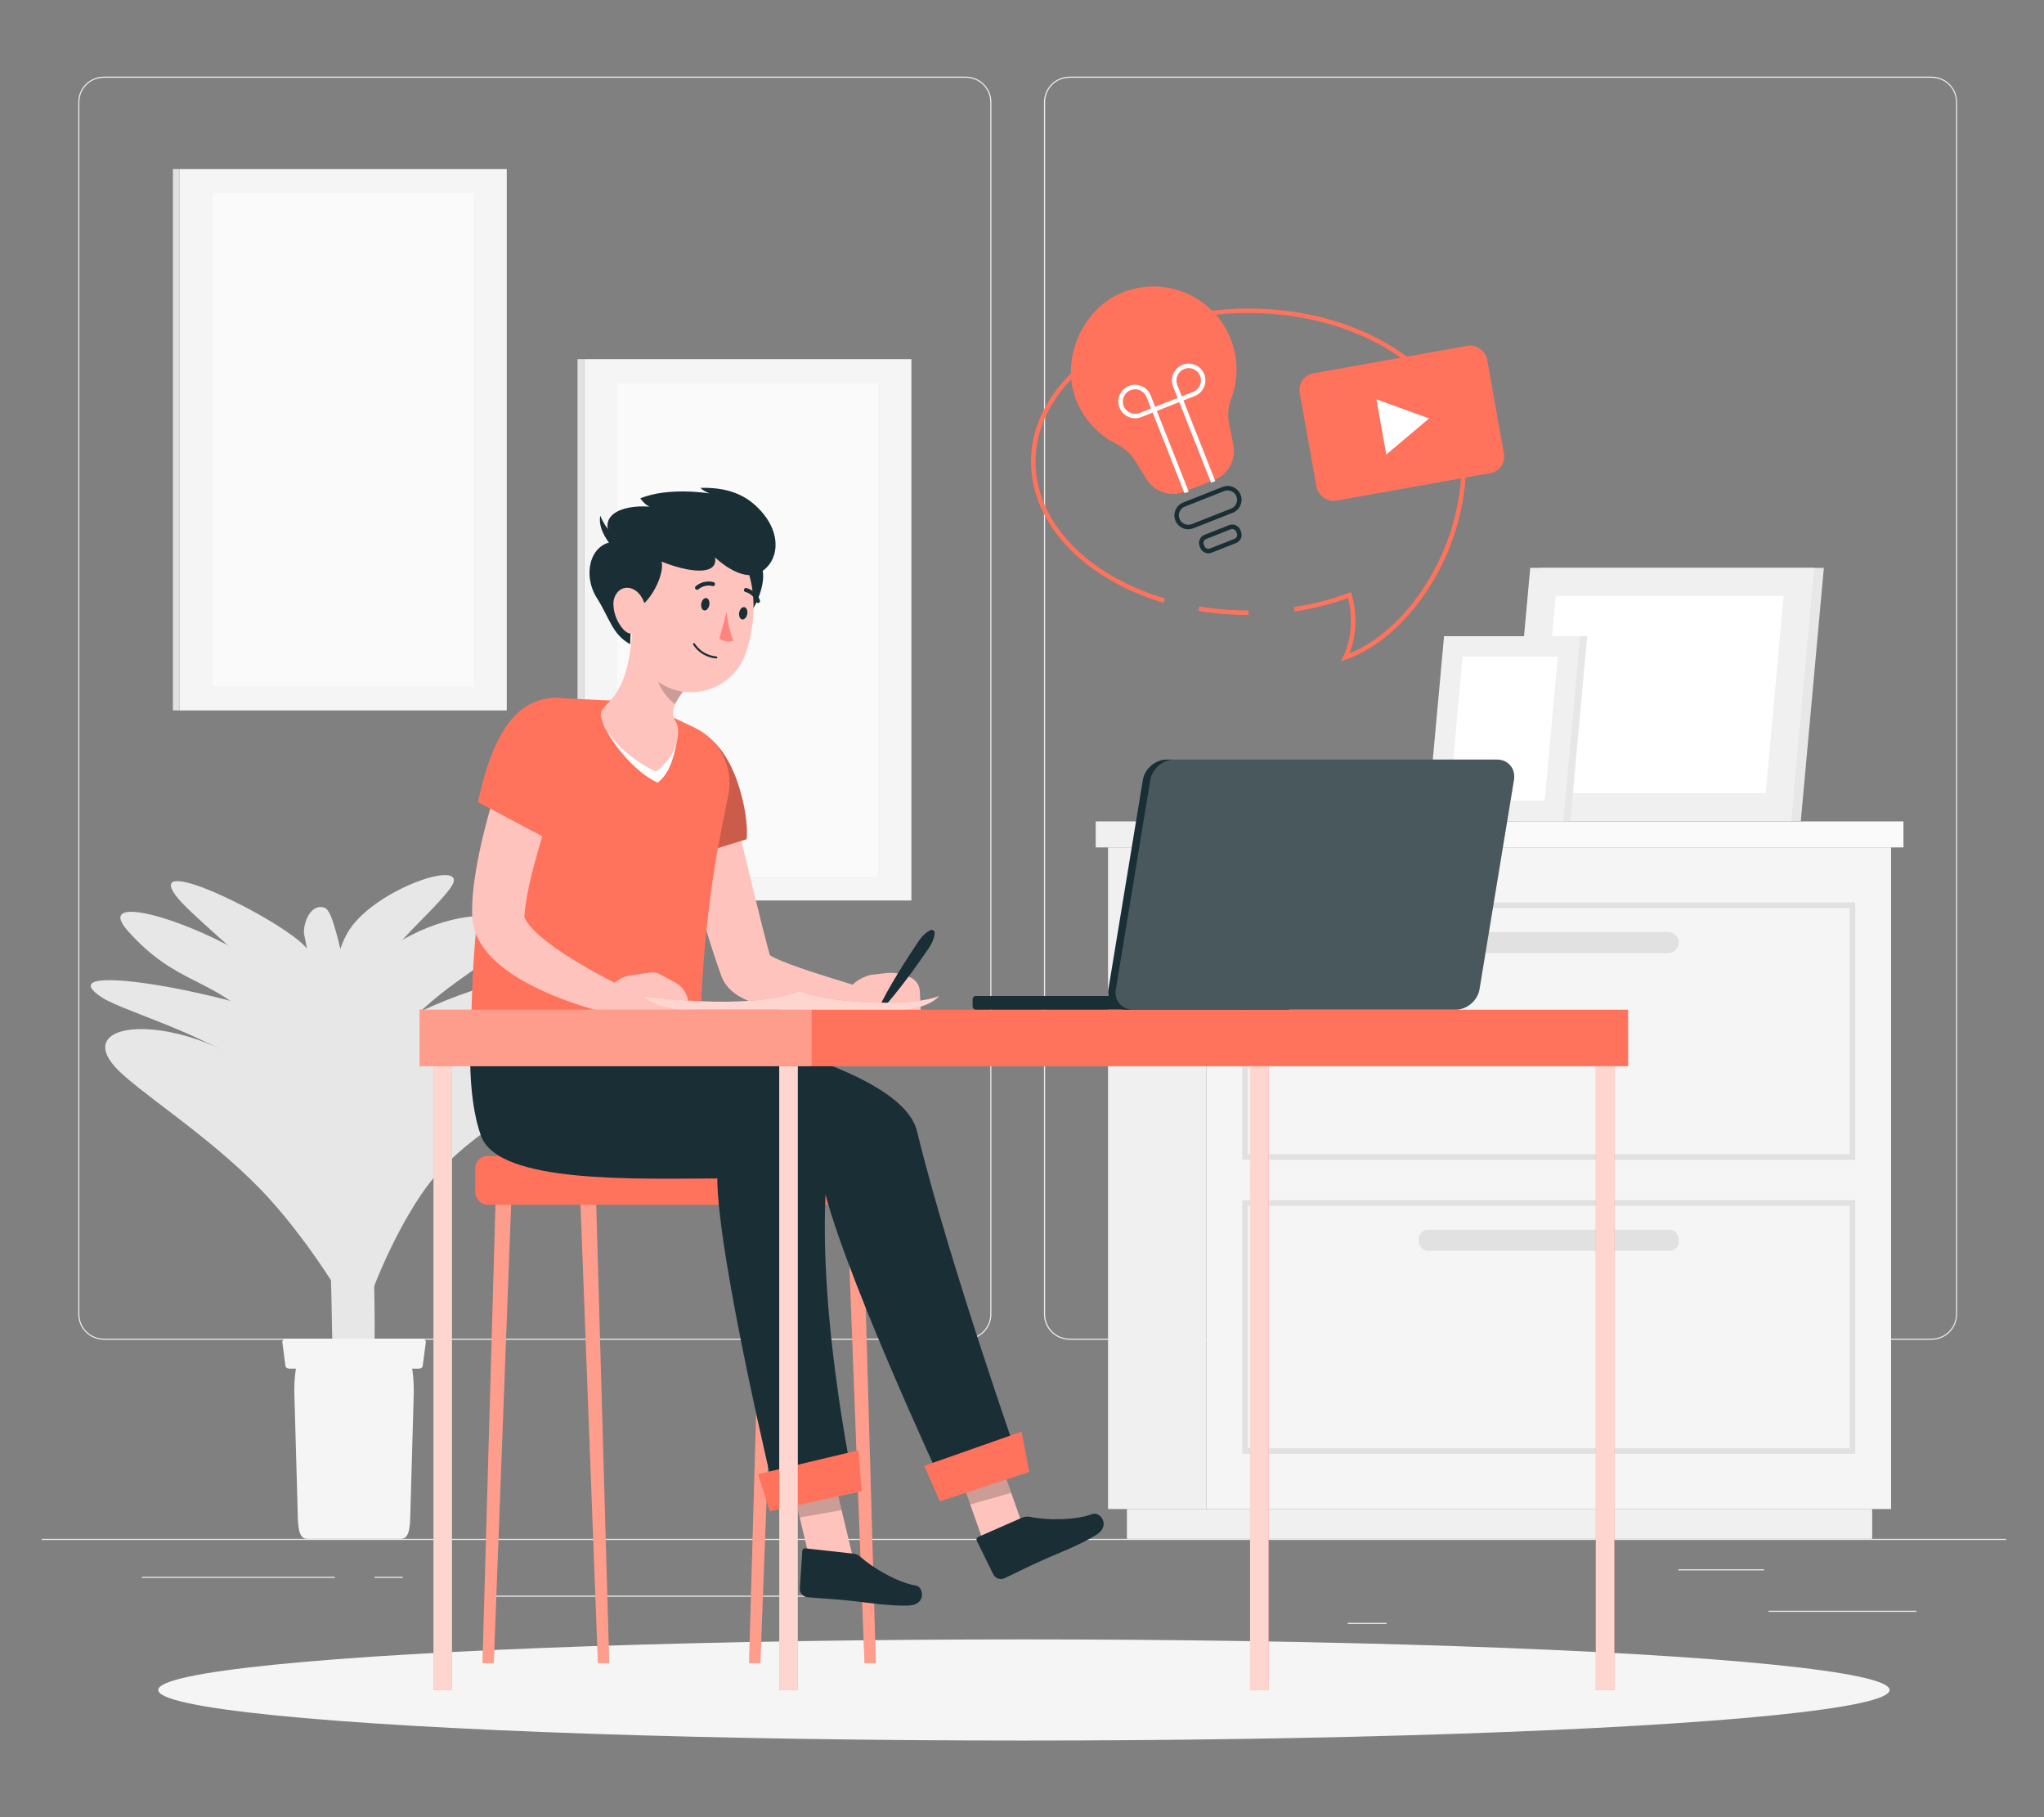 <?xml version="1.0" encoding="UTF-8"?>
<svg id="Layer_2" data-name="Layer 2" xmlns="http://www.w3.org/2000/svg" viewBox="0 0 540 480">
  <rect x="0" y="0" width="540" height="480" fill="#808080" stroke="none"/>
  <defs>
    <style>
      .cls-1 {
        fill: #ff735d;
      }

      .cls-1, .cls-2, .cls-3, .cls-4, .cls-5, .cls-6, .cls-7, .cls-8, .cls-9, .cls-10, .cls-11, .cls-12, .cls-13, .cls-14, .cls-15, .cls-16, .cls-17 {
        stroke-width: 0px;
      }

      .cls-2 {
        fill: #e1e1e1;
      }

      .cls-3 {
        fill: #ececec;
      }

      .cls-18, .cls-8, .cls-16 {
        opacity: .2;
      }

      .cls-5 {
        fill: #f5f5f5;
      }

      .cls-6 {
        fill: #f0f0f0;
      }

      .cls-7 {
        fill: none;
      }

      .cls-9 {
        fill: #1a2e35;
      }

      .cls-10 {
        fill: #e7e7e7;
      }

      .cls-11, .cls-13, .cls-16, .cls-17 {
        fill: #fff;
      }

      .cls-12 {
        fill: #fafafa;
      }

      .cls-13 {
        opacity: .7;
      }

      .cls-14 {
        fill: #ffc3bd;
      }

      .cls-15 {
        fill: #ff847f;
      }

      .cls-17 {
        opacity: .3;
      }
    </style>
  </defs>
  <g id="Layer_2-2" data-name="Layer 2">
    <g>
      <rect class="cls-7" width="540" height="480"/>
      <g>
        <g>
          <rect class="cls-3" x="11" y="406.48" width="519" height=".29"/>
          <rect class="cls-3" x="467.22" y="425.47" width="39.07" height=".29"/>
          <rect class="cls-3" x="356.05" y="428.67" width="10.25" height=".29"/>
          <rect class="cls-3" x="443.4" y="414.52" width="22.64" height=".29"/>
          <rect class="cls-3" x="37.49" y="416.5" width="50.95" height=".29"/>
          <rect class="cls-3" x="98.94" y="416.5" width="7.47" height=".29"/>
          <rect class="cls-3" x="130.69" y="421.48" width="110.49" height=".29"/>
          <path class="cls-3" d="m255.18,353.88H27.41c-3.71,0-6.73-3.02-6.73-6.73V26.98c0-3.71,3.02-6.73,6.73-6.73h227.77c3.71,0,6.73,3.02,6.73,6.73v320.17c0,3.71-3.02,6.73-6.73,6.73ZM27.41,20.54c-3.55,0-6.44,2.89-6.44,6.44v320.17c0,3.55,2.89,6.44,6.44,6.44h227.77c3.55,0,6.44-2.89,6.44-6.44V26.98c0-3.55-2.89-6.44-6.44-6.44H27.41Z"/>
          <path class="cls-3" d="m510.31,353.88h-227.77c-3.71,0-6.73-3.02-6.73-6.73V26.98c0-3.71,3.02-6.73,6.73-6.73h227.77c3.71,0,6.73,3.02,6.73,6.73v320.17c0,3.71-3.02,6.73-6.73,6.73ZM282.55,20.54c-3.55,0-6.44,2.89-6.44,6.44v320.17c0,3.55,2.89,6.44,6.44,6.44h227.77c3.55,0,6.44-2.89,6.44-6.44V26.98c0-3.55-2.89-6.44-6.44-6.44h-227.77Z"/>
        </g>
        <g>
          <g>
            <rect class="cls-5" x="47.4" y="44.66" width="86.48" height="142.99" transform="translate(181.28 232.32) rotate(180)"/>
            <rect class="cls-2" x="45.68" y="44.66" width="1.72" height="142.99"/>
            <rect class="cls-12" x="56.17" y="50.96" width="68.94" height="130.41" transform="translate(181.28 232.32) rotate(180)"/>
          </g>
          <g>
            <rect class="cls-5" x="154.3" y="94.87" width="86.48" height="142.99" transform="translate(395.08 332.73) rotate(180)"/>
            <rect class="cls-2" x="152.58" y="94.87" width="1.72" height="142.99"/>
            <rect class="cls-12" x="163.07" y="101.16" width="68.94" height="130.41" transform="translate(395.08 332.73) rotate(180)"/>
          </g>
          <g>
            <g>
              <path class="cls-10" d="m98.52,369.52c2.15-38.89-3.53-101.48-9.68-123.12-.82-2.87-1.74-6.2-3.14-6.64h0c-4.02-1.27-5.82,5.02-5.33,7.18,2.41,10.46,4.56,36.39,6.72,81.51,1.07,22.46-.02,37.84,2.88,41.08l8.54-.02Z"/>
              <path class="cls-10" d="m92.13,282.77c5.63-18.22,77.82-36.94,57.03-17.34-5.18,4.89-29.28,17.75-39.19,31.28-7.69,10.51-15.46,28.18-17.51,37.99-.9-20.62-4.09-39.79-.33-51.94Z"/>
              <path class="cls-10" d="m100.35,305.88c12.57-27.74,52.79-32.71,41.98-18.07-4.24,5.75-19.82,12.3-29.72,25.83-7.69,10.51-15.46,28.18-17.51,37.99-.9-20.62,0-34.16,5.25-45.75Z"/>
              <path class="cls-10" d="m84.54,303.52c-14.88-35.68-68.66-38.51-54.35-21.94,5.44,6.3,24.44,17.86,38.8,32.74,11.16,11.56,23.73,30.72,28.01,41.23-2.76-21.82-6.45-37.64-12.46-52.03Z"/>
              <path class="cls-10" d="m90.8,263.61c13.32-24.44,53.67-27.05,42.15-13.68-4.52,5.25-19.22,11.93-28.83,25.05-7.46,10.19-16.43,23.49-18.42,33-.87-20-.81-33.54,5.09-44.37Z"/>
              <path class="cls-10" d="m79.19,264.09c-10.52-15.18-57.64-31.9-45.36-18.13,12.87,14.43,22.01,11.94,34.17,24.54,9.45,9.79,20.1,26.01,23.72,34.91-2.34-18.48-5.01-30.47-12.53-41.32Z"/>
              <path class="cls-10" d="m91.68,246.6c6.67-12.01,34.24-20.84,27.02-11.63-5.01,6.39-11.03,10.78-17.4,19.49-4.95,6.76-11.67,15.27-12.99,21.58-.58-13.27-.59-22.28,3.38-29.44Z"/>
              <path class="cls-10" d="m80.82,250.23c-6.73-7.45-42.68-25.15-34.47-13.78,3.22,4.46,16.94,15.35,26.18,24.93,7.18,7.44,15.06,13.5,17.81,20.26-1.78-14.04-2.79-23.96-9.52-31.4Z"/>
              <path class="cls-10" d="m90.03,276.4c-9.83-10.88-81.46-24.89-63.05-12.89,6.31,4.11,34,11.17,47.5,25.16,10.49,10.87,14.26,28.88,18.28,38.77,10.59-17.36,7.1-40.16-2.73-51.04Z"/>
            </g>
            <g>
              <path class="cls-5" d="m77.76,367.95l.92,32.55c.1,6.17,1.54,5.99,3.28,5.99h23.15c1.74,0,3.18.19,3.28-5.99l.92-32.55c.11-6.7-1.39-12.34-3.28-12.34h-24.99c-1.89,0-3.39,5.64-3.28,12.34Z"/>
              <path class="cls-5" d="m76.38,361.53h34.32c.5,0,.93-.32.98-.74l.82-6.23c.06-.49-.39-.93-.98-.93h-35.95c-.59,0-1.05.43-.98.93l.82,6.23c.06.42.48.74.98.74Z"/>
            </g>
          </g>
          <g>
            <rect class="cls-6" x="292.73" y="223.84" width="25.97" height="174.76"/>
            <rect class="cls-6" x="297.72" y="398.6" width="196.89" height="7.88"/>
            <rect class="cls-5" x="318.71" y="223.84" width="180.89" height="174.76" transform="translate(818.31 622.44) rotate(180)"/>
            <rect class="cls-6" x="289.47" y="216.97" width="26.55" height="6.87"/>
            <rect class="cls-12" x="316.01" y="216.97" width="186.86" height="6.87" transform="translate(818.88 440.81) rotate(180)"/>
            <path class="cls-2" d="m490.13,306.35h-161.96v-67.96h161.96v67.96Zm-160.47-1.49h158.99v-64.98h-158.99v64.98Z"/>
            <path class="cls-2" d="m490.13,384.04h-161.96v-67h161.96v67Zm-160.47-1.49h158.99v-64.03h-158.99v64.03Z"/>
            <path class="cls-2" d="m440.69,251.77h-63.07c-1.54,0-2.8-1.26-2.8-2.8h0c0-1.54,1.26-2.8,2.8-2.8h63.07c1.54,0,2.8,1.26,2.8,2.8h0c0,1.54-1.26,2.8-2.8,2.8Z"/>
            <rect class="cls-2" x="374.83" y="324.81" width="68.66" height="5.59" rx="2.37" ry="2.37"/>
          </g>
          <g>
            <g>
              <polygon class="cls-10" points="400.73 216.9 475.75 216.9 481.84 150.01 406.82 150.01 400.73 216.9"/>
              <polygon class="cls-6" points="398.18 216.9 473.2 216.9 479.29 150.01 404.27 150.01 398.18 216.9"/>
              <polygon class="cls-11" points="466.47 209.49 471.21 157.41 411 157.41 406.26 209.49 466.47 209.49"/>
            </g>
            <g>
              <polygon class="cls-10" points="383.36 168.05 378.91 216.9 414.87 216.9 419.32 168.05 383.36 168.05"/>
              <polygon class="cls-6" points="381.5 168.05 377.05 216.9 413.01 216.9 417.45 168.05 381.5 168.05"/>
              <polygon class="cls-11" points="386.41 173.46 382.95 211.49 408.09 211.49 411.55 173.46 386.41 173.46"/>
            </g>
          </g>
        </g>
        <ellipse id="_Path_" data-name="&amp;lt;Path&amp;gt;" class="cls-5" cx="270.5" cy="446.4" rx="228.7" ry="13.36"/>
        <g>
          <g>
            <path class="cls-1" d="m325.14,89.56c-4.56-11.55-17.83-17.07-29.3-12-10.04,4.44-15.5,17.32-11.71,27.62,2,5.43,5.9,9.58,10.66,11.99,2.03,1.03,3.82,2.49,5.02,4.43l3.11,4.98c2.1,3.37,6.31,4.76,10.01,3.3l7.85-3.1c3.69-1.46,5.82-5.35,5.05-9.24l-1.17-5.98c-.41-2.11-.13-4.27.63-6.29,1.83-4.9,1.92-10.46-.15-15.71Z"/>
            <g>
              <path class="cls-9" d="m313.93,139.81c-.5,0-.99-.1-1.46-.31-.9-.39-1.6-1.11-1.95-2.01-.74-1.88.18-4.02,2.07-4.76l10.41-4.11c.91-.36,1.91-.34,2.8.05.9.39,1.6,1.11,1.95,2.01.36.91.34,1.9-.05,2.8-.39.9-1.11,1.6-2.01,1.95l-10.41,4.11c-.43.17-.89.26-1.34.26Zm10.4-10.27c-.31,0-.61.06-.91.17l-10.41,4.11c-1.28.5-1.91,1.95-1.4,3.23.24.62.71,1.1,1.33,1.36.61.27,1.29.28,1.9.04l10.41-4.11c.62-.24,1.1-.71,1.36-1.33.27-.61.28-1.29.04-1.9-.24-.62-.71-1.1-1.33-1.36-.32-.14-.66-.21-1-.21Z"/>
              <path class="cls-9" d="m319.23,146.15c-.31,0-.62-.06-.91-.19-.56-.24-.99-.69-1.22-1.26l-.18-.46c-.46-1.17.12-2.5,1.29-2.96l6.51-2.57c1.17-.46,2.5.11,2.96,1.29l.18.46c.22.56.21,1.19-.03,1.75-.24.56-.69.99-1.26,1.22l-6.51,2.57c-.27.11-.55.16-.84.16Zm6.32-6.42c-.13,0-.27.03-.4.08l-6.51,2.57c-.57.22-.85.87-.62,1.43l.18.46c.11.27.32.49.59.61.27.12.57.12.85.02l6.51-2.57c.27-.11.49-.32.61-.59.12-.27.12-.57.01-.84l-.18-.46c-.17-.43-.59-.7-1.03-.7Z"/>
            </g>
            <g>
              <path class="cls-11" d="m299.88,110.49c-1.76,0-3.43-1.06-4.12-2.8-.9-2.27.22-4.84,2.49-5.74,2.27-.9,4.84.22,5.74,2.49l1.63,4.11-4.11,1.62c-.53.21-1.08.31-1.62.31Zm0-7.67c-.4,0-.8.07-1.19.23-1.66.66-2.48,2.55-1.83,4.21.66,1.66,2.55,2.48,4.21,1.83l3.02-1.19-1.19-3.02c-.5-1.27-1.73-2.05-3.02-2.05Z"/>
              <polygon class="cls-11" points="312.93 130.28 304.09 107.89 312.22 104.68 321.06 127.07 319.96 127.51 311.55 106.21 305.62 108.55 314.03 129.85 312.93 130.28"/>
              <path class="cls-11" d="m311.55,106.21l-1.63-4.11c-.9-2.27.22-4.84,2.49-5.74,2.27-.9,4.84.22,5.74,2.49.9,2.27-.22,4.84-2.49,5.74l-4.11,1.62Zm2.49-8.98c-.4,0-.8.07-1.19.23-1.66.66-2.48,2.55-1.83,4.21l1.19,3.02,3.02-1.19c1.66-.66,2.48-2.55,1.83-4.21-.5-1.27-1.73-2.05-3.02-2.05Z"/>
            </g>
          </g>
          <path class="cls-1" d="m329.87,162.43c-4.46,0-8.91-.36-13.22-1.07l.19-1.16c4.25.7,8.63,1.06,13.03,1.06v1.18Z"/>
          <path class="cls-1" d="m354.27,174.64l.62-1.27c2.58-5.26,2.31-11.44,1.24-15.41-4.47,1.62-9.22,2.82-14.13,3.56l-.18-1.17c5.05-.76,9.92-2.02,14.49-3.72l.59-.22.18.6c1.18,3.83,1.66,10.04-.56,15.58,14.49-5.76,29.63-26.24,29.63-50.63,0-21.66-25.25-39.29-56.29-39.29s-56.29,17.62-56.29,39.29c0,15.74,13.41,29.93,34.17,36.13l-.34,1.13c-21.27-6.36-35.01-20.99-35.01-37.26,0-22.31,25.78-40.47,57.47-40.47s57.47,18.15,57.47,40.47c0,25.64-16.47,47.07-31.72,52.23l-1.34.45Z"/>
          <g>
            <rect class="cls-1" x="345.2" y="94.73" width="50.29" height="34.16" rx="4.4" ry="4.4" transform="translate(-13.89 66.86) rotate(-10.13)"/>
            <polygon class="cls-11" points="377.55 110.52 363.64 105.5 366.24 120.06 377.55 110.52"/>
          </g>
        </g>
        <g>
          <g>
            <rect class="cls-1" x="125.55" y="305.36" width="107.74" height="12.87" rx="3.19" ry="3.19"/>
            <g>
              <polygon class="cls-1" points="228.39 439.32 231.38 439.32 227.94 318.23 223.8 318.23 228.39 439.32"/>
              <polygon class="cls-17" points="228.39 439.32 231.38 439.32 227.94 318.23 223.8 318.23 228.39 439.32"/>
            </g>
            <g>
              <polygon class="cls-1" points="200.88 439.32 197.89 439.32 201.33 318.23 205.46 318.23 200.88 439.32"/>
              <polygon class="cls-17" points="200.88 439.32 197.89 439.32 201.33 318.23 205.46 318.23 200.88 439.32"/>
            </g>
            <g>
              <polygon class="cls-1" points="157.96 439.32 160.95 439.32 157.51 318.23 153.37 318.23 157.96 439.32"/>
              <polygon class="cls-17" points="157.96 439.32 160.95 439.32 157.51 318.23 153.37 318.23 157.96 439.32"/>
            </g>
            <g>
              <polygon class="cls-1" points="130.45 439.32 127.46 439.32 130.9 318.23 135.03 318.23 130.45 439.32"/>
              <polygon class="cls-17" points="130.45 439.32 127.46 439.32 130.9 318.23 135.03 318.23 130.45 439.32"/>
            </g>
          </g>
          <g>
            <g>
              <polygon class="cls-14" points="260.26 408.55 270.89 404.95 262.14 380.11 251.51 383.71 260.26 408.55"/>
              <path class="cls-9" d="m270.1,400.85l-11.66,5.12c-.42.19-.59.61-.39,1.01l4.42,8.99c.46.93,1.85,1.4,2.82.95,4.02-1.85,5.83-2.92,10.96-5.17,3.16-1.38,9.52-3.85,13.46-6.38,3.85-2.48.85-6.2-1.09-5.46-4.59,1.75-12.21,1.67-16.39.77-.75-.16-1.51-.09-2.13.18Z"/>
              <polygon class="cls-8" points="251.51 383.72 262.15 380.11 267.14 394.32 256.32 397.41 251.51 383.72"/>
              <path class="cls-9" d="m184.89,271.77s53.11,9.58,57.36,27.01c8.41,34.47,27.37,88.37,27.37,88.37l-20.2,5.85s-28.87-61.81-32.51-82.62c-29.78-.03-66.08,2.41-70.77-10.25-4.14-11.18-2.66-28.36-2.66-28.36h41.41Z"/>
              <polygon class="cls-1" points="248.32 396.58 271.92 388.8 269.9 378.15 244.17 387.2 248.32 396.58"/>
            </g>
            <g>
              <polygon class="cls-14" points="214.01 412.33 225.76 413.22 218.85 384.23 207.9 386.71 214.01 412.33"/>
              <path class="cls-9" d="m225.46,410.39l-12.66-1.4c-.46-.05-.81.23-.84.68l-.66,10c-.07,1.04.9,2.13,1.96,2.23,4.41.41,6.51.38,12.08,1,3.42.38,10.17,1.42,14.85,1.19,4.57-.22,3.83-4.95,1.79-5.27-4.84-.78-11.41-4.66-14.58-7.52-.57-.52-1.26-.84-1.94-.91Z"/>
              <polygon class="cls-8" points="207.9 386.72 218.86 384.24 222.34 398.89 211.26 400.84 207.9 386.72"/>
              <path class="cls-9" d="m157.31,271.77s64.53,9.66,61.58,34.09c-4.26,35.23,6.67,86.16,6.67,86.16l-20.7,3.71s-15.23-63.32-15.36-84.44c-21,0-57.69,1.5-62.37-11.15-4.14-11.18-2.66-28.36-2.66-28.36h32.85Z"/>
              <polygon class="cls-1" points="203.39 399.18 227.67 393.89 226.78 383.09 200.24 389.41 203.39 399.18"/>
            </g>
            <g>
              <path class="cls-14" d="m191.31,203.89c1.72,6.74,3.41,13.55,5.06,20.33,1.66,6.78,3.27,13.58,4.97,20.28l1.29,5,.66,2.46.34,1.22.04.15.02.08s-.04-.11-.05-.15c-.1-.28-.25-.54-.34-.7-.05-.09-.12-.19-.17-.26-.04-.06-.09-.12-.13-.18-.11-.13-.16-.19-.23-.26-.25-.24-.29-.2-.23-.14.05.07.24.2.43.34.42.29.99.61,1.63.92,1.28.63,2.76,1.21,4.28,1.79,6.14,2.28,12.91,4.21,19.49,6.3l-1.04,7.52c-3.67.05-7.24-.11-10.86-.43-3.62-.32-7.23-.78-10.94-1.53-1.86-.36-3.73-.84-5.73-1.49-1-.33-2.03-.71-3.17-1.25-.58-.28-1.16-.58-1.83-1.02-.66-.44-1.39-.95-2.23-1.84-.21-.23-.41-.45-.65-.77l-.33-.45c-.11-.17-.23-.36-.34-.55-.21-.35-.43-.82-.62-1.3l-.2-.55-.45-1.29-.89-2.58c-.57-1.71-1.14-3.41-1.66-5.12-2.14-6.81-4.08-13.6-5.92-20.43-1.83-6.83-3.54-13.65-5.12-20.56l14.91-3.58Z"/>
              <g>
                <path class="cls-1" d="m174.72,195.73c6.47-7.22,16.74-2.17,21.07,13.98,2.1,7.86,1.44,11.97,1.44,11.97l-22.35,6.88c-4.8-10.61-8.98-23-.16-32.83Z"/>
                <g class="cls-18">
                  <path class="cls-4" d="m174.72,195.73c6.47-7.22,16.74-2.17,21.07,13.98,2.1,7.86,1.44,11.97,1.44,11.97l-22.35,6.88c-4.8-10.61-8.98-23-.16-32.83Z"/>
                </g>
              </g>
              <path class="cls-14" d="m240.01,257.98l-2.01-.62c-1.21-.37-2.49-.49-3.75-.34l-4.31.51c-2.89.73-5.31,2.59-6.57,5.03l-1.46,2.85c.73,5.27,11.4,3.58,11.4,3.58h10.03l-.33-7.14c-.08-1.79-1.28-3.34-3-3.87Z"/>
              <path class="cls-9" d="m246.93,246.47c-.2,2.16-1.34,3.69-2.44,5.25-1.07,1.57-2.18,3.13-3.3,4.67-2.26,3.07-4.56,6.11-7.09,9-.25.28-.68.31-.97.06-.24-.21-.3-.55-.16-.83,1.74-3.42,3.72-6.68,5.74-9.92,1.02-1.61,2.05-3.21,3.11-4.79,1.04-1.6,2.04-3.22,3.98-4.21.38-.19.85-.04,1.04.34.07.14.1.28.08.43Z"/>
            </g>
            <path class="cls-1" d="m176.22,188.73l-12.59-3.59-16.19-.76c-5.05-.24-9.62,2.93-11.19,7.74-3.09,9.41-5.93,23.04-8,34.8-2.32,13.19-3.53,26.85-3.78,44.87h60.43c1.23-33.57,5.18-49.96,7.52-61.84,1.43-7.25-2.23-14.55-8.9-17.73l-7.29-3.47Z"/>
            <path class="cls-11" d="m159.33,191.09c1.54,3.94,7.47,12.35,14.38,15.65,3.83-2.77,4.65-8.81,5.24-11.65l-19.61-4Z"/>
            <path class="cls-14" d="m178.95,195.09c.33-1.62.36-3.27-.52-4.64-.98-1.53-.73-3.29.25-5.1.64-1.18,2.39-3.69,2.89-3.93l-7.92-9.26-6.45-7.47c-.55,6.99-1.09,15.66-6.61,21.09-1.95,1.92-2.34,2.5-1.25,5.32,1.54,3.94,7.02,9.44,13.92,12.73,3.83-2.77,5.11-5.9,5.69-8.73Z"/>
            <path class="cls-8" d="m179.13,179.83l-4.46-7.25c-.09.18-.2.39-.3.6-.35.78-.7,1.75-.96,2.78-.82,3.22,1.91,7.82,4.92,10.02.12-.21.23-.42.35-.63.56-1.06,2.16-3.36,2.71-3.81.06-.06.12-.1.18-.13l-2.43-1.58Z"/>
            <path class="cls-9" d="m194.75,162.49c1.03,6.69,10.61-10.52,5.26-14.3-6.54-4.62-7.22,1.57-5.26,14.3Z"/>
            <path class="cls-14" d="m167.49,153.76c-.61,10.86-1.54,17.18,3.44,23.45,7.5,9.44,21.91,6.32,25.87-4.08,3.57-9.36,3.97-25.55-6.46-31.28-10.28-5.64-22.24,1.04-22.85,11.9Z"/>
            <path class="cls-9" d="m188.9,147.23s6.95,6.82,11.9,4c4.94-2.81,5.96-10.12,0-16.51-2.87-3.07-7.21-6.09-15.72-5.85.62.82,2.41,1.47,2.41,1.47,0,0-10.8-1.81-18.33,1.29,0,0,.98,1.51,2.41,2.2-7.32-.56-14.44,2.31-9.38,9.24-6.64.64-8.13,9.14-4.59,14.74s4.16,9.8,8.9,12.35c.05-7.63,1.75-9.43,1.75-9.43,3.41-1.44,7.34-8.72,6.55-12.39,7.14,2.88,14.92,3.85,14.11-1.11Z"/>
            <path class="cls-9" d="m163.78,142.78c-2.08-1.71-3.87-3.27-5.18-6.55-.85,3.8,3.09,8.13,3.09,8.13l2.1-1.57Z"/>
            <path class="cls-14" d="m162.06,159.69c.06,2.66,1.26,5.12,2.75,6.69,2.25,2.36,5.32.36,5.85-2.68.48-2.73-.68-6.89-3.49-8.12-2.77-1.21-5.19,1.07-5.12,4.11Z"/>
            <path class="cls-9" d="m185.28,159.36c-.18.89.14,1.73.72,1.87.58.14,1.2-.47,1.38-1.37.18-.89-.14-1.73-.72-1.87s-1.2.47-1.38,1.37Z"/>
            <path class="cls-9" d="m195.3,161.75c-.18.89.14,1.73.72,1.87.58.14,1.2-.47,1.38-1.37.18-.89-.14-1.73-.72-1.87s-1.2.47-1.38,1.37Z"/>
            <path class="cls-15" d="m191.96,161.68s.51,4.84,1.79,7.5c-1.65.83-3.72-.43-3.72-.43l1.93-7.08Z"/>
            <path class="cls-9" d="m188.18,173.77c-3.51-.77-4.99-3.38-5.06-3.5-.07-.13-.02-.29.1-.36.13-.07.29-.02.36.1.02.03,1.7,3.01,5.69,3.39.15.01.25.14.24.29-.01.15-.14.25-.29.24-.37-.04-.72-.09-1.05-.16Z"/>
            <path class="cls-9" d="m183.96,155.75c-.08-.03-.16-.08-.22-.16-.19-.23-.16-.57.07-.75,2.26-1.86,4.62-1.09,4.72-1.06.27.06.43.4.34.68-.1.28-.4.43-.68.34-.1-.03-1.92-.59-3.69.87-.16.13-.36.15-.54.08Z"/>
            <path class="cls-9" d="m196.55,155.97c-.02-.09-.02-.18,0-.27.08-.28.38-.45.66-.37,2.82.8,3.53,3.17,3.56,3.28.1.26-.08.58-.37.66-.28.08-.58-.08-.66-.37-.03-.1-.61-1.92-2.82-2.54-.19-.06-.33-.21-.38-.39Z"/>
            <g>
              <path class="cls-14" d="m149.97,200.63c-2.27,6.47-4.53,13.21-6.56,19.8-1.02,3.31-1.95,6.62-2.79,9.9-.81,3.26-1.51,6.54-1.88,9.52-.03.36-.09.75-.11,1.09l-.04.52c-.01.16-.03.42-.03.33-.03-.02-.09.06-.03.31.1.48.61,1.46,1.43,2.43,1.65,1.98,4.17,4.06,6.84,5.92,5.38,3.79,11.65,7.16,17.76,10.31l-2.42,7.2c-3.75-.8-7.24-1.82-10.8-3.04-3.54-1.22-7.04-2.65-10.51-4.4-3.45-1.81-6.93-3.8-10.27-6.97-1.65-1.61-3.36-3.53-4.62-6.37-.62-1.41-1.08-3.1-1.18-4.91-.03-.53-.02-.72-.03-1.01v-.82c-.01-.55.02-1.06.03-1.59.17-4.17.77-7.95,1.48-11.69.7-3.72,1.59-7.34,2.54-10.92,1.94-7.17,4.17-14.05,6.86-21.02l14.35,5.41Z"/>
              <path class="cls-1" d="m146.67,184.36c11.54-.1,13.72,8.87,7.44,23.1-3.28,7.44-8.78,14.54-8.78,14.54l-19.08-10.13c2.56-11.36,7.21-27.39,20.41-27.51Z"/>
              <path class="cls-14" d="m178.49,259.6l-4.22-2.31c-.69-.38-1.48-.52-2.26-.42l-5.07.7c-3.41.36-5.89,2.97-7.75,5.23l-2.17,2.64c-.1,5.33,13.37,4.08,13.37,4.08l11.79-.15-.37-4.65c-.17-2.16-1.42-4.08-3.32-5.12Z"/>
            </g>
          </g>
        </g>
        <g>
          <g>
            <rect class="cls-1" x="110.85" y="266.7" width="319.29" height="14.94"/>
            <rect class="cls-17" x="110.85" y="266.7" width="103.57" height="14.94"/>
            <rect class="cls-1" x="114.52" y="281.64" width="4.89" height="164.76"/>
            <rect class="cls-13" x="114.52" y="281.64" width="4.89" height="164.76"/>
            <rect class="cls-1" x="205.87" y="281.64" width="4.89" height="164.76"/>
            <rect class="cls-13" x="205.87" y="281.64" width="4.89" height="164.76"/>
            <rect class="cls-1" x="330.25" y="281.64" width="4.89" height="164.76"/>
            <rect class="cls-13" x="330.25" y="281.64" width="4.89" height="164.76"/>
            <rect class="cls-1" x="421.59" y="281.64" width="4.89" height="164.76"/>
            <rect class="cls-13" x="421.59" y="281.64" width="4.89" height="164.76"/>
          </g>
          <g>
            <path class="cls-9" d="m395.48,200.64h-87.29c-2.96,0-5.77,2.42-6.26,5.37l-9.11,55.31c-.49,2.96,1.53,5.37,4.49,5.37h87.29c2.96,0,5.77-2.42,6.26-5.37l9.11-55.31c.49-2.96-1.53-5.37-4.49-5.37Z"/>
            <rect class="cls-9" x="256.95" y="263.09" width="84.14" height="3.6" rx=".83" ry=".83"/>
            <path class="cls-16" d="m395.48,200.64h-85.32c-2.96,0-5.77,2.42-6.26,5.37l-9.11,55.31c-.49,2.96,1.53,5.37,4.49,5.37h85.32c2.96,0,5.77-2.42,6.26-5.37l9.11-55.31c.49-2.96-1.53-5.37-4.49-5.37Z"/>
          </g>
          <g>
            <path class="cls-1" d="m169.6,263.09s28.11,4.18,41.67-1.35c6.35,3.05,28.96,4.56,36.82,1.35-2.42,2.82-8.13,3.6-8.13,3.6h-59.3c-5.7,0-10.06-2.49-11.06-3.6Z"/>
            <path class="cls-13" d="m169.6,263.09s28.11,4.18,41.67-1.35c6.35,3.05,28.96,4.56,36.82,1.35-2.42,2.82-8.13,3.6-8.13,3.6h-59.3c-5.7,0-10.06-2.49-11.06-3.6Z"/>
          </g>
        </g>
      </g>
    </g>
  </g>
</svg>